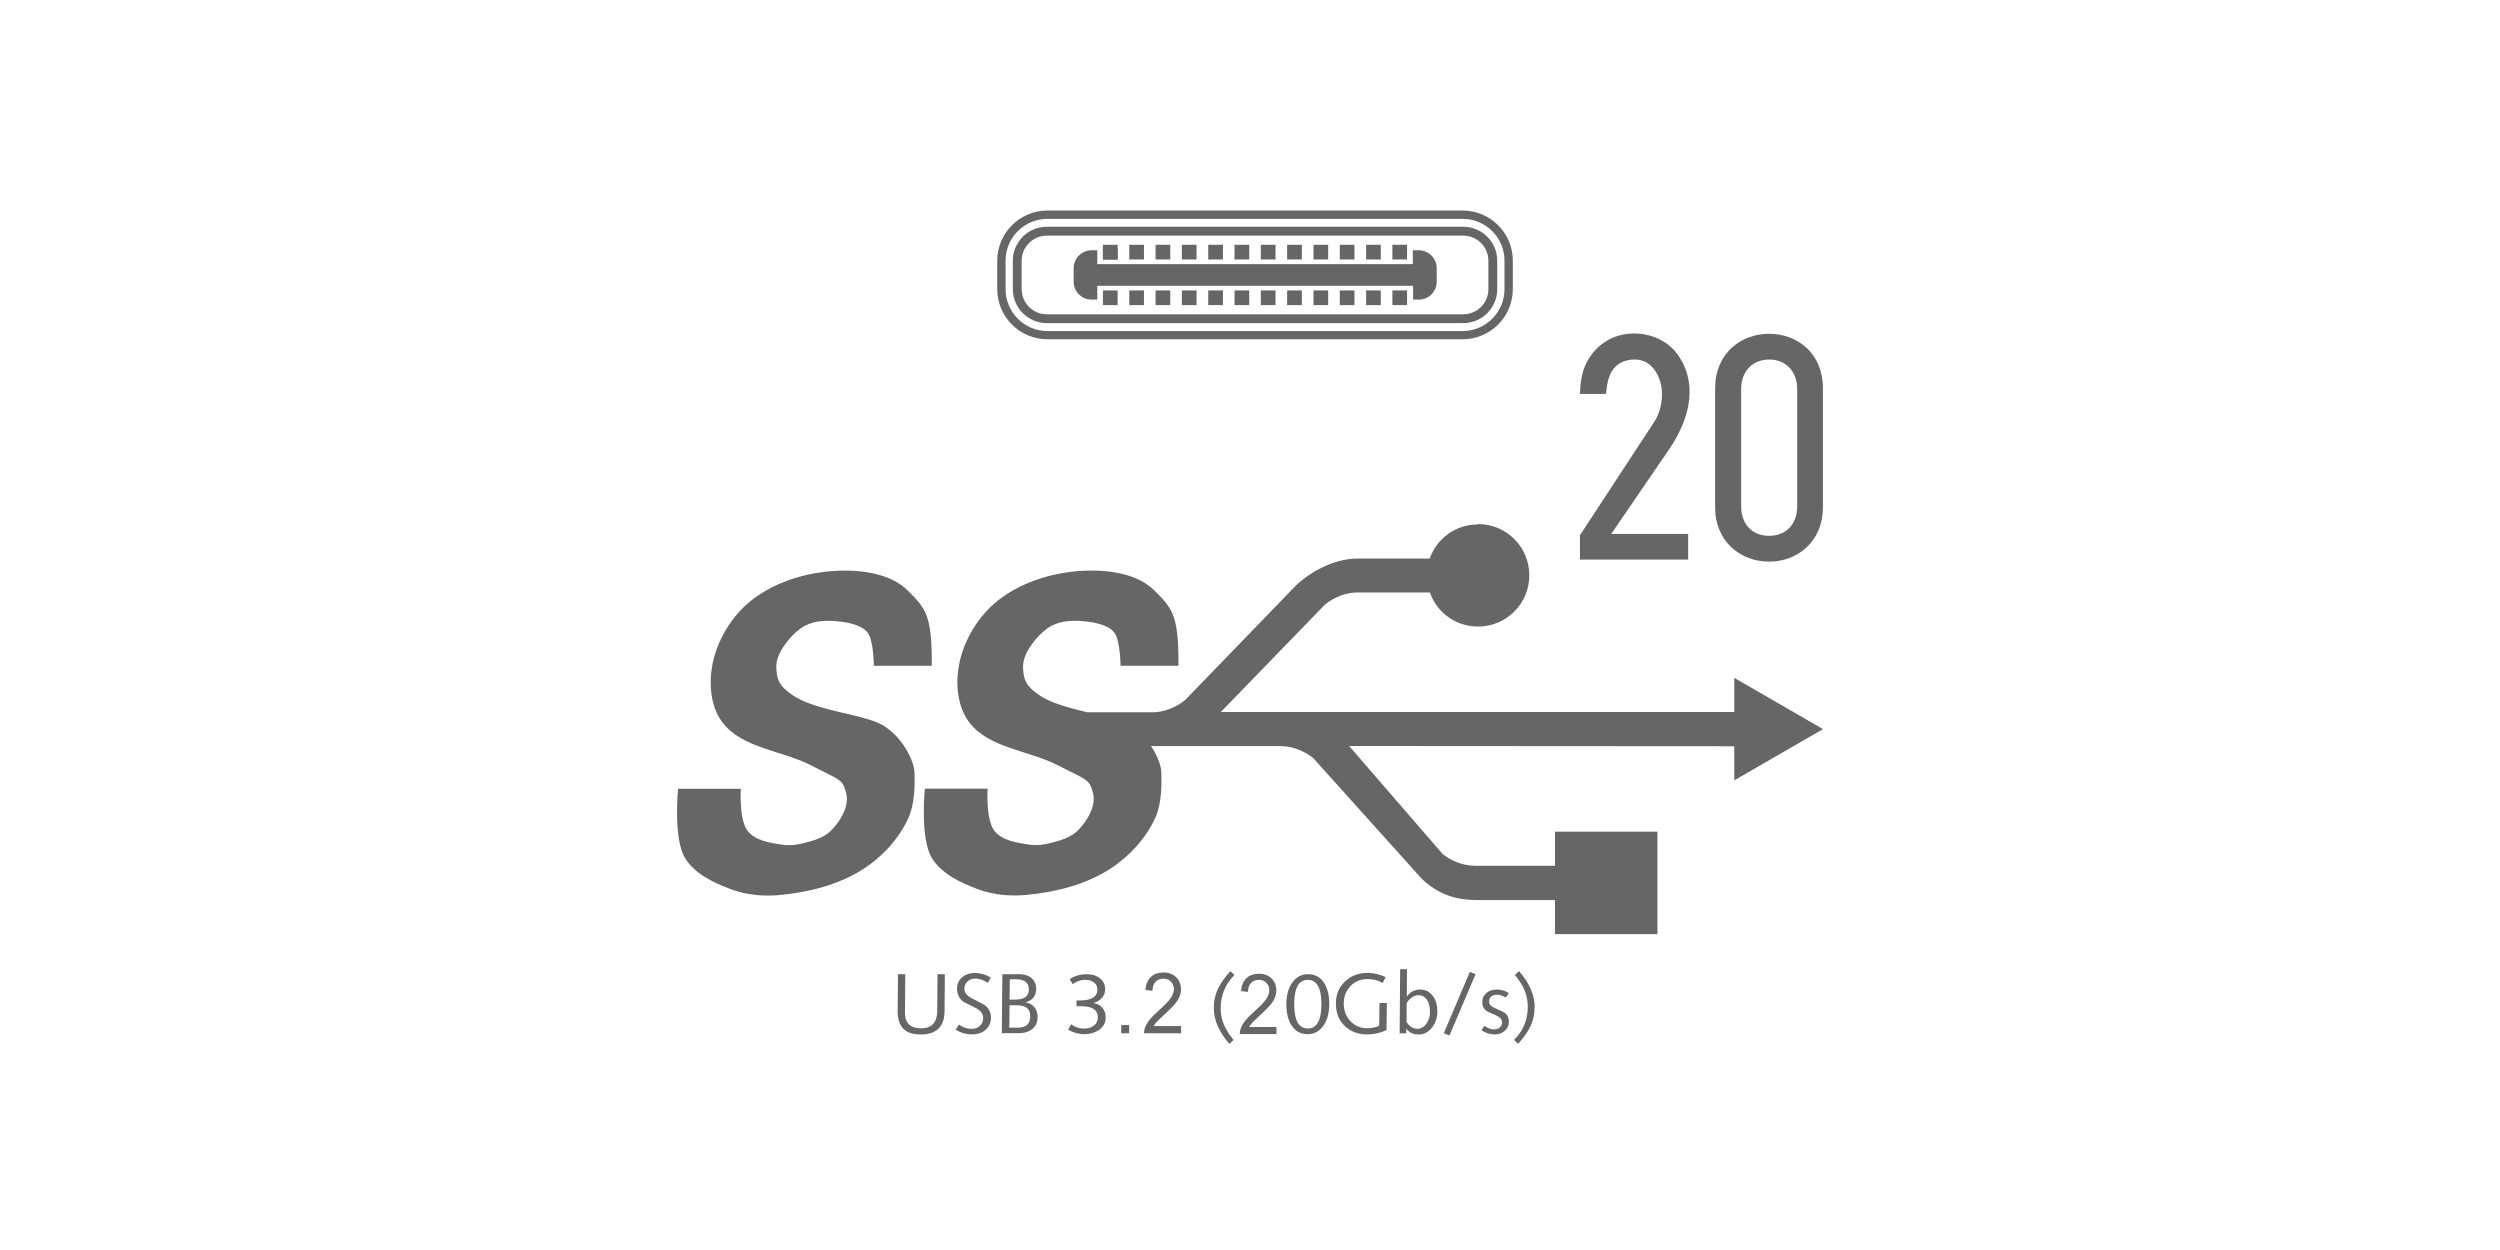 <?xml version="1.0" encoding="UTF-8"?><svg id="Layer_2" xmlns="http://www.w3.org/2000/svg" viewBox="0 0 480 240"><defs><style>.cls-1{fill:#666;}</style></defs><g><g><g><path class="cls-1" d="M180,187.04h1.41l-.05,7.07c-.02,3.01-1.55,4.51-4.6,4.51s-4.42-1.51-4.42-4.54c0-.34,0-.83,.02-1.46,.01-.81,.02-1.35,.02-1.64l.03-3.94h1.41l-.07,7.38c0,2.01,1.04,3.02,3.11,3.02s3.08-1.14,3.09-3.41l.05-6.99Z"/><path class="cls-1" d="M183.48,197.72l.62-1.01c.8,.56,1.6,.83,2.42,.83,.67,0,1.21-.19,1.62-.57,.41-.38,.63-.88,.63-1.5,0-.78-.43-1.4-1.3-1.87-.8-.4-1.61-.81-2.42-1.21-.86-.6-1.3-1.47-1.3-2.59,0-.88,.32-1.59,.97-2.15,.65-.56,1.47-.84,2.48-.84s2.04,.29,3.02,.88l-.54,1.03c-.85-.56-1.65-.84-2.42-.84-.55,0-1.02,.16-1.41,.48-.46,.37-.69,.87-.69,1.51,0,.68,.44,1.26,1.33,1.74,.81,.43,1.63,.86,2.45,1.29,.89,.62,1.33,1.44,1.33,2.44,0,.91-.3,1.66-.9,2.26-.67,.67-1.59,1-2.78,1-1.11,0-2.15-.3-3.12-.9Z"/><path class="cls-1" d="M192.35,198.39l.1-11.35h3.15c1.15,0,2.02,.3,2.61,.9,.49,.49,.74,1.11,.74,1.85,0,1.39-.67,2.27-2,2.64v.03c.71,.13,1.26,.45,1.67,.94,.4,.5,.6,1.11,.6,1.83,0,1-.33,1.77-.99,2.32-.66,.55-1.56,.83-2.69,.83h-3.19Zm1.49-5.38l-.06,4.3h1.66c1.58,0,2.36-.73,2.36-2.2s-.88-2.1-2.63-2.1h-1.33Zm.04-4.99l-.04,3.9h1.07c1.75,0,2.63-.65,2.63-1.95s-.84-1.95-2.53-1.95h-1.13Z"/><path class="cls-1" d="M206.69,193.17v-1.08h.59c2.28,0,3.42-.7,3.42-2.1,0-.61-.24-1.09-.74-1.42-.43-.3-.96-.44-1.6-.44-.85,0-1.65,.27-2.4,.82l-.58-.95c.97-.63,2.03-.95,3.15-.95s1.96,.24,2.61,.74c.7,.52,1.05,1.26,1.05,2.19,0,.63-.22,1.19-.66,1.66-.38,.42-.89,.73-1.53,.94v.03c.71,.11,1.27,.41,1.68,.9,.4,.49,.61,1.1,.61,1.84,0,1.01-.43,1.81-1.3,2.41-.78,.53-1.71,.81-2.81,.81-1.03,0-2.06-.28-3.09-.85l.53-1.05c.81,.55,1.65,.82,2.53,.82,.71,0,1.31-.17,1.79-.51,.56-.4,.84-.94,.84-1.62,0-.87-.38-1.48-1.15-1.82-.53-.23-1.3-.35-2.3-.35h-.66Z"/><path class="cls-1" d="M215.28,198.39v-1.58h1.51v1.58h-1.51Z"/><path class="cls-1" d="M236.85,199.67l-.81,.76c-1.99-2.3-2.99-4.59-2.99-6.89,0-1.39,.29-2.67,.87-3.85,.46-.94,1.23-2.02,2.3-3.23l.79,.75c-1.76,1.74-2.64,3.89-2.64,6.44,0,2.08,.83,4.08,2.48,6.02Z"/><path class="cls-1" d="M246.98,192.8c0-1.72,.39-3.11,1.16-4.17,.77-1.06,1.76-1.59,2.96-1.59,1.37,0,2.42,.57,3.15,1.71,.65,1.01,.97,2.37,.97,4.05s-.39,3.1-1.16,4.17c-.77,1.06-1.76,1.59-2.96,1.59-1.37,0-2.42-.57-3.14-1.71-.66-1.01-.98-2.37-.98-4.05Zm1.51,0c0,3.12,.87,4.67,2.61,4.67s2.61-1.56,2.61-4.67-.87-4.67-2.61-4.67-2.61,1.56-2.61,4.67Z"/><path class="cls-1" d="M264.87,192.57h1.41l-.07,5.21c-1.19,.56-2.43,.83-3.69,.83-1.73,0-3.16-.52-4.27-1.56-1.17-1.09-1.76-2.54-1.76-4.35s.59-3.14,1.76-4.26c1.14-1.09,2.56-1.64,4.27-1.64,1.25,0,2.42,.27,3.51,.8l-.54,1.12c-.86-.49-1.85-.74-2.97-.74-1.3,0-2.38,.45-3.24,1.36-.85,.91-1.28,2.03-1.28,3.36s.43,2.46,1.28,3.36c.85,.91,1.93,1.36,3.24,1.36,.81,0,1.57-.16,2.28-.47l.06-4.4Z"/><path class="cls-1" d="M268.73,198.39l.1-12.3h1.31l-.03,5.23h.03c.23-.37,.56-.68,1-.94,.48-.26,1-.39,1.54-.39,.84,0,1.57,.31,2.17,.92,.74,.78,1.12,1.89,1.12,3.35,0,1.14-.33,2.14-1,3-.7,.91-1.56,1.36-2.58,1.36s-1.81-.35-2.33-1.06h-.03l-.05,.84h-1.25Zm1.36-5.81l-.03,3.64c.57,.87,1.25,1.31,2.05,1.31,.7,0,1.29-.33,1.77-1,.45-.65,.68-1.39,.68-2.23,0-1.05-.22-1.86-.66-2.44-.4-.53-.9-.79-1.51-.79-.48,0-.95,.17-1.39,.49-.37,.28-.68,.62-.91,1.01Z"/><path class="cls-1" d="M277.2,198.39l5.01-11.78,1.1,.43-5.01,11.77-1.1-.42Z"/><path class="cls-1" d="M284.43,197.82l.56-.87c.68,.46,1.28,.69,1.81,.69,.42,0,.77-.1,1.07-.31,.35-.24,.52-.58,.52-1,0-.55-.33-.98-.98-1.3-.61-.27-1.21-.55-1.83-.82-.66-.4-.98-.99-.98-1.77s.27-1.35,.82-1.81c.51-.42,1.15-.64,1.92-.64,.9,0,1.69,.23,2.37,.69l-.6,.84c-.65-.36-1.17-.54-1.55-.54-1.1,0-1.65,.45-1.65,1.36,0,.47,.33,.85,.99,1.15,.6,.27,1.21,.55,1.82,.84,.66,.42,.99,1.03,.99,1.82,0,.74-.29,1.35-.86,1.82-.52,.44-1.14,.65-1.85,.65-.88,0-1.73-.27-2.57-.8Z"/><path class="cls-1" d="M291.49,200.42l-.79-.76c1.76-1.74,2.64-3.88,2.64-6.44,0-2.08-.83-4.08-2.48-6.02l.8-.75c1.99,2.3,2.99,4.59,2.99,6.89,0,1.39-.29,2.67-.87,3.85-.46,.94-1.23,2.01-2.3,3.23Z"/><path class="cls-1" d="M245.08,197.18v1.36h-7.05c0-.34,.04-.67,.15-.98,.18-.52,.47-1.03,.86-1.54,.4-.5,.97-1.09,1.71-1.75,1.16-1.03,1.94-1.84,2.35-2.44,.41-.6,.61-1.17,.61-1.7s-.19-1.03-.56-1.42c-.37-.39-.85-.58-1.45-.58-.63,0-1.13,.2-1.51,.61-.38,.41-.57,.98-.57,1.7l-1.35-.15c.09-1.09,.44-1.91,1.04-2.48,.6-.57,1.41-.85,2.42-.85s1.83,.31,2.43,.92c.6,.61,.89,1.37,.89,2.28,0,.46-.09,.92-.26,1.36-.17,.45-.46,.92-.87,1.41s-1.08,1.17-2.02,2.03c-.79,.71-1.29,1.2-1.51,1.45-.22,.25-.41,.51-.55,.77h5.23Z"/></g><path class="cls-1" d="M226.76,197.02v1.37h-7.1c0-.34,.04-.67,.15-.99,.18-.52,.47-1.04,.87-1.55,.4-.51,.97-1.09,1.72-1.76,1.17-1.04,1.96-1.86,2.37-2.46,.41-.6,.62-1.18,.62-1.72s-.19-1.04-.56-1.43c-.37-.39-.86-.58-1.46-.58-.64,0-1.14,.21-1.52,.62-.38,.41-.57,.98-.58,1.71l-1.36-.15c.09-1.09,.44-1.93,1.05-2.5,.6-.57,1.42-.86,2.44-.86s1.85,.31,2.45,.93c.6,.62,.9,1.38,.9,2.3,0,.46-.09,.92-.26,1.37-.18,.45-.47,.92-.88,1.42s-1.09,1.18-2.03,2.04c-.79,.72-1.3,1.21-1.52,1.46-.22,.26-.41,.51-.56,.77h5.27Z"/></g><g><g><rect class="cls-1" x="211.76" y="55.76" width="2.82" height="2.82"/><rect class="cls-1" x="216.82" y="55.76" width="2.82" height="2.82"/><rect class="cls-1" x="221.87" y="55.76" width="2.82" height="2.82"/><rect class="cls-1" x="226.92" y="55.76" width="2.82" height="2.82"/><rect class="cls-1" x="231.98" y="55.76" width="2.82" height="2.82"/><rect class="cls-1" x="237.03" y="55.76" width="2.82" height="2.82"/><rect class="cls-1" x="242.08" y="55.76" width="2.82" height="2.82"/><rect class="cls-1" x="247.13" y="55.76" width="2.82" height="2.82"/><rect class="cls-1" x="252.19" y="55.76" width="2.82" height="2.82"/><rect class="cls-1" x="257.24" y="55.76" width="2.82" height="2.82"/><rect class="cls-1" x="262.29" y="55.76" width="2.82" height="2.82"/><rect class="cls-1" x="267.34" y="55.76" width="2.82" height="2.82"/><rect class="cls-1" x="211.76" y="47" width="2.82" height="2.82"/><rect class="cls-1" x="216.82" y="47" width="2.82" height="2.82"/><rect class="cls-1" x="221.87" y="47" width="2.82" height="2.82"/><rect class="cls-1" x="226.92" y="47" width="2.82" height="2.82"/><rect class="cls-1" x="231.98" y="47" width="2.82" height="2.82"/><rect class="cls-1" x="237.03" y="47" width="2.82" height="2.82"/><rect class="cls-1" x="242.08" y="47" width="2.82" height="2.82"/><rect class="cls-1" x="247.13" y="47" width="2.82" height="2.82"/><rect class="cls-1" x="252.19" y="47" width="2.82" height="2.82"/><rect class="cls-1" x="257.24" y="47" width="2.82" height="2.82"/><rect class="cls-1" x="262.29" y="47" width="2.82" height="2.82"/><rect class="cls-1" x="267.34" y="47" width="2.82" height="2.82"/><rect class="cls-1" x="211.76" y="47.55" width="2.82" height="2.27"/><path class="cls-1" d="M272.34,48.05h-1.08v2.66h-60.58v-2.66h-1.08c-1.91,0-3.46,1.54-3.46,3.43v2.62c0,1.89,1.55,3.43,3.46,3.43h1.08v-2.66h4.64s.45,0,.45,0h0s4.64,0,4.64,0h0s.45,0,.45,0h0s4.64,0,4.64,0h0s.45,0,.45,0h0s4.64,0,4.64,0h0s.45,0,.45,0h0s4.64,0,4.64,0h0s.45,0,.45,0h0s4.64,0,4.64,0h0s.45,0,.45,0h0s4.64,0,4.64,0h0s.45,0,.45,0h0s4.64,0,4.64,0h0s.45,0,.45,0h0s4.64,0,4.64,0h0s.45,0,.45,0h0s4.64,0,4.64,0h0s.45,0,.45,0h0s4.64,0,4.64,0h0s.45,0,.45,0h0s4.64,0,4.64,0v2.66h1.08c1.91,0,3.46-1.54,3.46-3.43v-2.62c0-1.89-1.55-3.43-3.46-3.43Z"/></g><path class="cls-1" d="M280.93,43.53h-79.93c-3.61,0-6.54,2.93-6.54,6.53v5.45c0,3.6,2.93,6.53,6.54,6.53h79.93c3.61,0,6.54-2.93,6.54-6.53v-5.45c0-3.6-2.93-6.53-6.54-6.53Zm4.84,9.79v2.2c0,2.66-2.17,4.83-4.84,4.83h-79.93c-2.67,0-4.84-2.17-4.84-4.83v-5.45c0-2.66,2.17-4.83,4.84-4.83h79.93c2.67,0,4.84,2.17,4.84,4.83v3.26Z"/><path class="cls-1" d="M280.82,40.42h-79.71c-5.31,0-9.64,4.32-9.64,9.62v5.48c0,5.31,4.32,9.62,9.64,9.62h79.71c5.32,0,9.64-4.32,9.64-9.62v-5.48c0-5.31-4.32-9.62-9.64-9.62Zm8.04,12.89v2.22c0,4.43-3.61,8.03-8.04,8.03h-79.71c-4.43,0-8.04-3.6-8.04-8.03v-5.48c0-4.43,3.61-8.03,8.04-8.03h79.71c4.43,0,8.04,3.6,8.04,8.03v3.27Z"/></g></g><path id="path1335" class="cls-1" d="M283.76,100.69c-4.3,0-7.91,2.72-9.26,6.55h-13.82c-4.41,0-9.03,2.44-11.97,5.28,0,0,0,0,0,.01-.06,.07-21.2,21.91-21.2,21.91-1.66,1.33-3.84,2.27-6.09,2.32h-12.63c-3.51-.83-7.15-1.76-9.49-3.46-2.17-1.57-2.8-2.55-2.88-5.23-.08-2.61,2.63-6.01,4.78-7.49,2-1.38,4.47-1.53,6.9-1.3,2.22,.2,5.27,.81,6.14,2.66,.87,1.85,.91,5.89,.91,5.89h11.12c.02-9.57-1.02-10.9-4.64-14.47-3.01-2.98-7.88-3.82-12.11-3.81-6.26,.01-12.96,1.85-17.88,5.72-3.78,2.98-6.6,7.61-7.5,12.33-.7,3.67-.33,8.05,1.91,11.03,3.8,5.06,11.44,5.4,17.06,8.31,5.57,2.88,6.11,2.57,6.78,5.5,.55,2.41-1.2,5.26-2.94,7.01-1.32,1.33-3.28,1.9-5.09,2.37-1.39,.37-2.87,.56-4.29,.34-2.34-.35-5.13-.76-6.62-2.61-1.72-2.13-1.33-8.12-1.33-8.12h-12.05s-.95,9.41,1.3,13.22c1.83,3.1,5.55,4.83,8.92,6.09,2.94,1.1,6.22,1.38,9.35,1.08,5.6-.53,11.38-1.99,16.09-5.05,3.64-2.37,6.81-5.82,8.6-9.78,1.23-2.71,1.24-6.48,1.13-8.87-.05-1.17-.74-3.05-1.96-4.87,8.57-.01,17.6,0,25.08,0,2.24,.06,4.41,.99,6.08,2.32,0,0,20.73,23.07,20.8,23.14,4.08,3.93,8.34,4.05,10.33,4.1h15.26v6.55h19.68v-19.68h-19.68v6.55h-15.45c-2.25-.05-4.43-.91-6.1-2.25l-17.97-20.75,73.95,.05v6.55l17.04-9.84-17.04-9.84v6.55h-98.57s20.01-20.65,20.01-20.65c1.67-1.34,3.86-2.25,6.1-2.3,9.08,0,12.02,0,14.01,0,1.35,3.83,4.96,6.55,9.26,6.55,5.44,0,9.84-4.4,9.84-9.84s-4.4-9.84-9.84-9.84h0Zm-121.61,8.87c-6.26,.01-12.96,1.84-17.88,5.71-3.78,2.98-6.59,7.62-7.49,12.35-.7,3.67-.35,8.05,1.89,11.03,3.8,5.06,11.45,5.4,17.07,8.31,5.57,2.88,6.1,2.57,6.76,5.5,.55,2.41-1.19,5.26-2.93,7.01-1.32,1.33-3.28,1.9-5.09,2.37-1.39,.37-2.87,.56-4.29,.34-2.34-.35-5.13-.76-6.62-2.61-1.72-2.13-1.33-8.12-1.33-8.12h-12.05s-.95,9.41,1.3,13.22c1.83,3.1,5.55,4.83,8.92,6.09,2.94,1.1,6.22,1.38,9.35,1.08,5.6-.53,11.38-1.99,16.09-5.05,3.64-2.37,6.8-5.82,8.58-9.78,1.23-2.71,1.25-6.48,1.14-8.87-.11-2.39-2.89-7.77-7.34-9.51-4.43-1.73-12.26-2.41-16.29-5.33-2.17-1.57-2.81-2.55-2.89-5.23-.08-2.61,2.63-6.01,4.78-7.49,2-1.38,4.49-1.53,6.91-1.3,2.22,.21,5.27,.81,6.14,2.66s.9,5.89,.9,5.89h11.13c.02-9.57-1.02-10.9-4.64-14.47-3.01-2.98-7.89-3.82-12.13-3.81h0Z"/><g><path class="cls-1" d="M303.35,107.46v-4.7l14.33-21.87c1.98-3.09,2.04-8.09-.74-10.69-.86-.8-1.92-1.17-3.09-1.17-2.41,0-4.26,1.24-4.94,3.52-.25,.49-.49,2.35-.56,3.09h-5c0-.56,.12-2.29,.25-2.72,.19-1.3,.56-2.53,1.24-3.71,1.11-1.92,2.66-3.4,4.7-4.33,1.36-.56,2.72-.86,4.08-.86,3.95,0,7.17,1.85,8.84,4.57,3.77,5.87,1.48,12.6-1.98,17.67l-11.12,16.25h14.77v4.94h-20.76Z"/><path class="cls-1" d="M339.68,107.83c-5.5,0-10.38-3.83-10.38-10.44v-22.86c0-6.61,4.88-10.44,10.38-10.44s10.32,3.83,10.32,10.44v22.86c0,6.61-4.88,10.44-10.32,10.44Zm5.38-33.12c0-3.46-2.22-5.68-5.38-5.68s-5.38,2.22-5.38,5.68v22.49c0,3.46,2.16,5.68,5.38,5.68s5.38-2.22,5.38-5.68v-22.49Z"/></g></svg>
